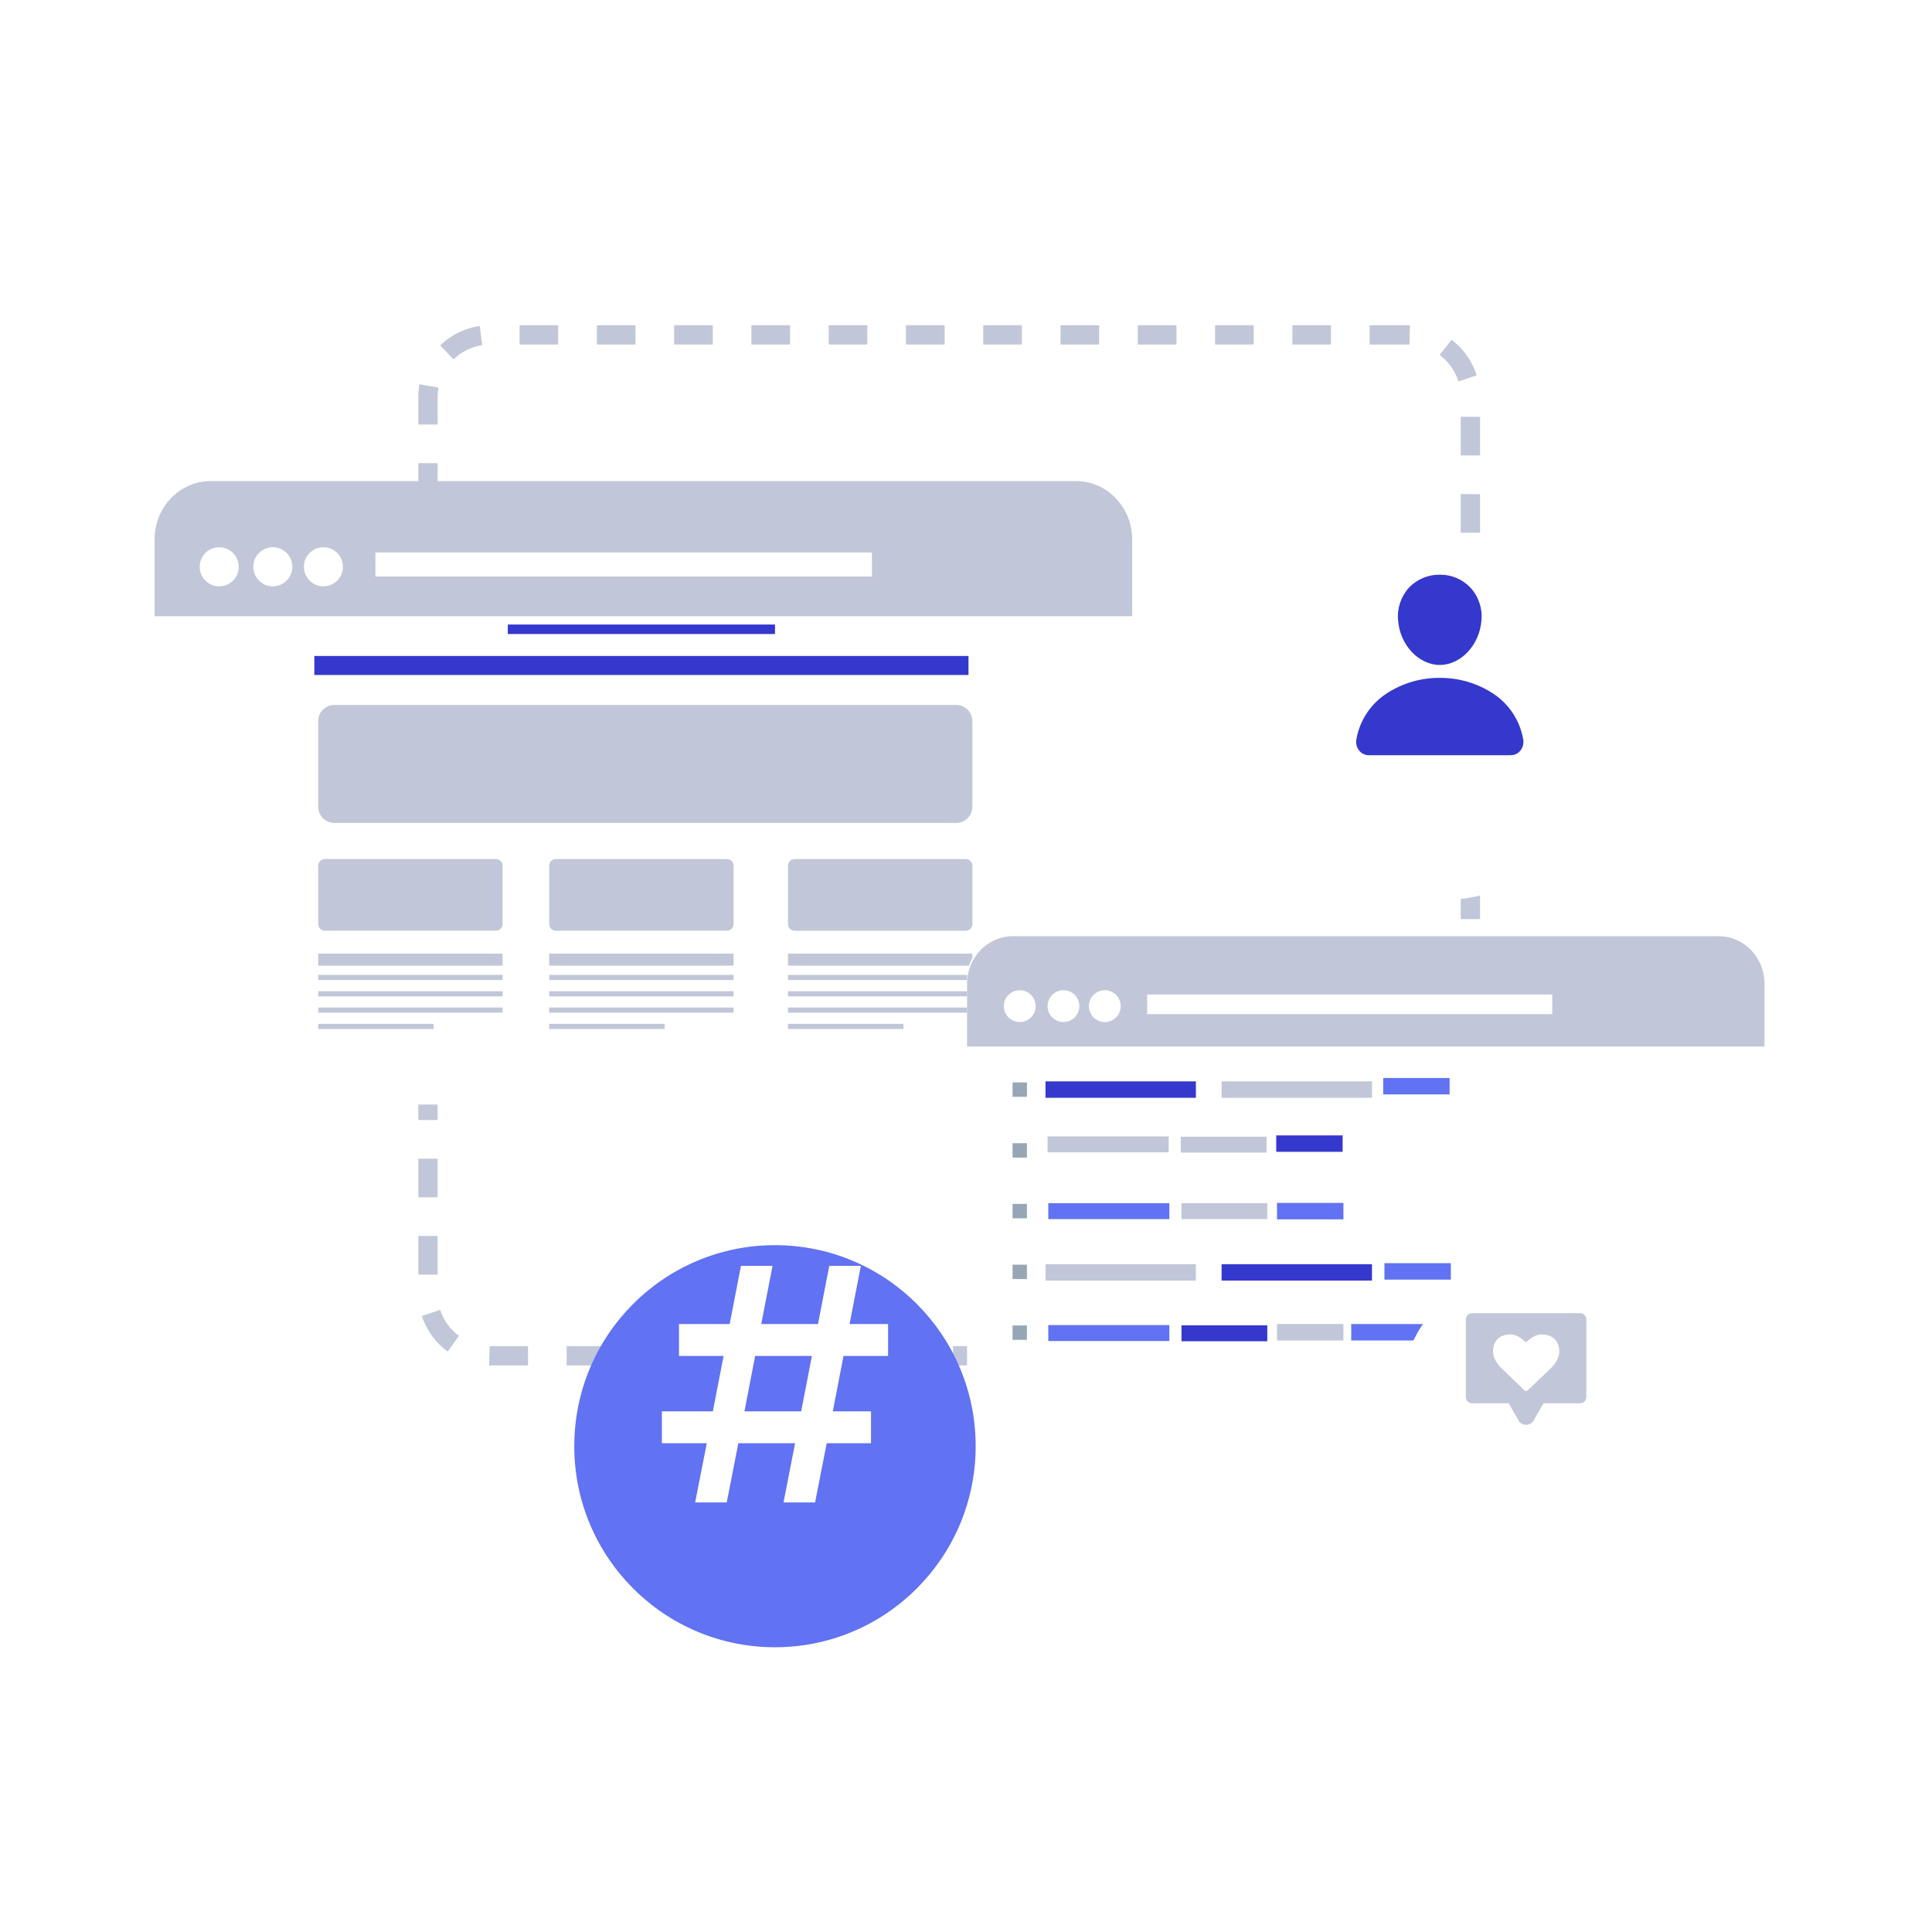 <svg width="150" height="150" viewBox="0 0 150 150" fill="none" xmlns="http://www.w3.org/2000/svg">
<mask id="mask0_8925_29442" style="mask-type:alpha" maskUnits="userSpaceOnUse" x="0" y="0" width="150" height="150">
<rect width="150" height="150" fill="#D9D9D9"/>
</mask>
<g mask="url(#mask0_8925_29442)">
<path d="M109.339 26H38.05C35.387 26 33.228 28.163 33.228 30.831V100.433C33.228 103.101 35.387 105.264 38.05 105.264H109.339C112.002 105.264 114.161 103.101 114.161 100.433V30.831C114.161 28.163 112.002 26 109.339 26Z" stroke="#C1C7D8" stroke-width="1.5" stroke-miterlimit="10" stroke-dasharray="3 3"/>
<g filter="url(#filter0_d_8925_29442)">
<path d="M84.264 35.11H15.637C13.628 35.11 12 36.741 12 38.753V79.572C12 81.585 13.628 83.216 15.637 83.216H84.264C86.272 83.216 87.901 81.585 87.901 79.572V38.753C87.901 36.741 86.272 35.11 84.264 35.11Z" fill="white"/>
<path d="M87.901 45.305V39.34C87.901 36.838 85.947 34.811 83.541 34.811H16.359C13.95 34.811 12 36.838 12 39.34V45.305H87.901Z" fill="#C1C7D8"/>
<path d="M17.018 42.983C17.855 42.983 18.534 42.303 18.534 41.465C18.534 40.627 17.855 39.948 17.018 39.948C16.182 39.948 15.503 40.627 15.503 41.465C15.503 42.303 16.182 42.983 17.018 42.983Z" fill="white"/>
<path d="M21.181 42.983C22.018 42.983 22.696 42.303 22.696 41.465C22.696 40.627 22.018 39.947 21.181 39.947C20.344 39.947 19.666 40.627 19.666 41.465C19.666 42.303 20.344 42.983 21.181 42.983Z" fill="white"/>
<path d="M25.11 42.983C25.947 42.983 26.625 42.303 26.625 41.465C26.625 40.627 25.947 39.947 25.11 39.947C24.273 39.947 23.595 40.627 23.595 41.465C23.595 42.303 24.273 42.983 25.11 42.983Z" fill="white"/>
<path d="M67.696 40.355H29.146V42.221H67.696V40.355Z" fill="white"/>
</g>
<path d="M74.239 54.731H25.961C25.267 54.731 24.705 55.294 24.705 55.989V62.636C24.705 63.33 25.267 63.893 25.961 63.893H74.239C74.933 63.893 75.495 63.33 75.495 62.636V55.989C75.495 55.294 74.933 54.731 74.239 54.731Z" fill="#C1C7D8"/>
<path d="M74.977 66.697H61.699C61.412 66.697 61.18 66.93 61.18 67.217V71.742C61.18 72.029 61.412 72.262 61.699 72.262H74.977C75.263 72.262 75.496 72.029 75.496 71.742V67.217C75.496 66.93 75.263 66.697 74.977 66.697Z" fill="#C1C7D8"/>
<path d="M75.496 74.039H61.18V74.974H75.496V74.039Z" fill="#C1C7D8"/>
<path d="M75.496 75.69H61.18V76.091H75.496V75.69Z" fill="#C1C7D8"/>
<path d="M75.496 76.959H61.18V77.359H75.496V76.959Z" fill="#C1C7D8"/>
<path d="M75.496 78.223H61.18V78.624H75.496V78.223Z" fill="#C1C7D8"/>
<path d="M70.144 79.492H61.18V79.892H70.144V79.492Z" fill="#C1C7D8"/>
<path d="M56.437 66.697H43.159C42.873 66.697 42.64 66.929 42.64 67.217V71.742C42.64 72.029 42.873 72.261 43.159 72.261H56.437C56.724 72.261 56.956 72.029 56.956 71.742V67.217C56.956 66.929 56.724 66.697 56.437 66.697Z" fill="#C1C7D8"/>
<path d="M56.956 74.039H42.64V74.974H56.956V74.039Z" fill="#C1C7D8"/>
<path d="M56.956 75.69H42.64V76.091H56.956V75.69Z" fill="#C1C7D8"/>
<path d="M56.956 76.959H42.64V77.359H56.956V76.959Z" fill="#C1C7D8"/>
<path d="M56.956 78.223H42.64V78.624H56.956V78.223Z" fill="#C1C7D8"/>
<path d="M51.604 79.492H42.64V79.892H51.604V79.492Z" fill="#C1C7D8"/>
<path d="M38.502 66.697H25.224C24.938 66.697 24.705 66.929 24.705 67.216V71.741C24.705 72.029 24.938 72.261 25.224 72.261H38.502C38.789 72.261 39.021 72.029 39.021 71.741V67.216C39.021 66.929 38.789 66.697 38.502 66.697Z" fill="#C1C7D8"/>
<path d="M39.022 74.039H24.706V74.974H39.022V74.039Z" fill="#C1C7D8"/>
<path d="M39.022 75.69H24.706V76.091H39.022V75.69Z" fill="#C1C7D8"/>
<path d="M39.022 76.959H24.706V77.359H39.022V76.959Z" fill="#C1C7D8"/>
<path d="M39.022 78.223H24.706V78.624H39.022V78.223Z" fill="#C1C7D8"/>
<path d="M33.67 79.492H24.706V79.892H33.67V79.492Z" fill="#C1C7D8"/>
<path d="M75.194 50.929H24.404V52.405H75.194V50.929Z" fill="#3538CD"/>
<path d="M60.17 48.488H39.425V49.226H60.17V48.488Z" fill="#3538CD"/>
<g filter="url(#filter1_d_8925_29442)">
<path d="M134.033 70.864H78.049C76.41 70.864 75.082 72.195 75.082 73.836V107.134C75.082 108.775 76.41 110.106 78.049 110.106H134.033C135.671 110.106 137 108.775 137 107.134V73.836C137 72.195 135.671 70.864 134.033 70.864Z" fill="white"/>
<path d="M136.996 79.18V74.311C136.996 72.269 135.404 70.618 133.44 70.618H78.638C76.674 70.618 75.082 72.273 75.082 74.311V79.18H137H136.996Z" fill="#C1C7D8"/>
<path d="M79.174 77.282C79.855 77.282 80.408 76.729 80.408 76.046C80.408 75.363 79.855 74.809 79.174 74.809C78.492 74.809 77.939 75.363 77.939 76.046C77.939 76.729 78.492 77.282 79.174 77.282Z" fill="white"/>
<path d="M82.568 77.283C83.25 77.283 83.802 76.729 83.802 76.046C83.802 75.363 83.25 74.809 82.568 74.809C81.886 74.809 81.334 75.363 81.334 76.046C81.334 76.729 81.886 77.283 82.568 77.283Z" fill="white"/>
<path d="M85.775 77.283C86.457 77.283 87.01 76.729 87.01 76.046C87.01 75.363 86.457 74.809 85.775 74.809C85.093 74.809 84.54 75.363 84.54 76.046C84.54 76.729 85.093 77.283 85.775 77.283Z" fill="white"/>
<path d="M120.516 75.143H89.067V76.665H120.516V75.143Z" fill="white"/>
</g>
<path d="M79.731 84.038H78.616V85.155H79.731V84.038Z" fill="#97A6B7"/>
<path d="M79.731 88.757H78.616V89.874H79.731V88.757Z" fill="#97A6B7"/>
<path d="M79.731 93.471H78.616V94.588H79.731V93.471Z" fill="#97A6B7"/>
<path d="M79.731 98.189H78.616V99.306H79.731V98.189Z" fill="#97A6B7"/>
<path d="M79.731 102.907H78.616V104.025H79.731V102.907Z" fill="#97A6B7"/>
<path d="M92.849 83.957H81.173V85.233H92.849V83.957Z" fill="#3538CD"/>
<path d="M106.52 83.957H94.845V85.233H106.52V83.957Z" fill="#C1C7D8"/>
<path d="M112.547 83.696H107.392V84.971H112.547V83.696Z" fill="#6172F3"/>
<path d="M92.849 98.151H81.173V99.426H92.849V98.151Z" fill="#C1C7D8"/>
<path d="M106.52 98.151H94.845V99.426H106.52V98.151Z" fill="#3538CD"/>
<path d="M112.643 98.073H107.487V99.349H112.643V98.073Z" fill="#6172F3"/>
<path d="M90.734 88.23H81.335V89.466H90.734V88.23Z" fill="#C1C7D8"/>
<path d="M98.336 88.251H91.673V89.487H98.336V88.251Z" fill="#C1C7D8"/>
<path d="M104.242 88.152H99.087V89.427H104.242V88.152Z" fill="#3538CD"/>
<path d="M90.789 102.879H81.39V104.116H90.789V102.879Z" fill="#6172F3"/>
<path d="M98.393 102.897H91.73V104.134H98.393V102.897Z" fill="#3538CD"/>
<path d="M104.303 102.798H99.148V104.074H104.303V102.798Z" fill="#C1C7D8"/>
<path d="M114.168 102.798H104.91V104.074H114.168V102.798Z" fill="#6172F3"/>
<path d="M90.789 93.415H81.39V94.651H90.789V93.415Z" fill="#6172F3"/>
<path d="M98.393 93.415H91.73V94.651H98.393V93.415Z" fill="#C1C7D8"/>
<path d="M104.303 93.394H99.147V94.669H104.303V93.394Z" fill="#6172F3"/>
<g filter="url(#filter2_d_8925_29442)">
<path d="M111.786 65.769C119.154 65.769 125.127 59.786 125.127 52.405C125.127 45.024 119.154 39.041 111.786 39.041C104.418 39.041 98.445 45.024 98.445 52.405C98.445 59.786 104.418 65.769 111.786 65.769Z" fill="white"/>
</g>
<g filter="url(#filter3_d_8925_29442)">
<path d="M119.45 114.916C124.778 114.387 128.668 109.632 128.14 104.295C127.612 98.958 122.865 95.061 117.538 95.59C112.21 96.119 108.32 100.874 108.848 106.21C109.376 111.547 114.122 115.445 119.45 114.916Z" fill="white"/>
</g>
<path d="M122.678 101.951H114.3C114.031 101.951 113.812 102.17 113.812 102.439V108.464C113.812 108.734 114.031 108.953 114.3 108.953H122.678C122.948 108.953 123.166 108.734 123.166 108.464V102.439C123.166 102.17 122.948 101.951 122.678 101.951Z" fill="#C1C7D8"/>
<path d="M117.899 110.281L116.759 108.307C116.496 107.85 116.826 107.281 117.348 107.281H119.624C120.15 107.281 120.477 107.85 120.213 108.307L119.074 110.281C118.811 110.738 118.155 110.738 117.892 110.281H117.899Z" fill="#C1C7D8"/>
<path d="M119.669 103.602C119.171 103.602 118.702 104.006 118.477 104.221C118.253 104.006 117.783 103.602 117.285 103.602C116.429 103.602 115.92 104.101 115.92 104.941C115.92 105.626 116.548 106.202 116.569 106.223L118.361 107.945C118.431 108.015 118.544 108.015 118.614 107.945L120.406 106.227C120.431 106.202 121.062 105.626 121.062 104.944C121.062 104.108 120.55 103.606 119.698 103.606H119.673L119.669 103.602Z" fill="white"/>
<g filter="url(#filter4_d_8925_29442)">
<path d="M60.169 123.072C68.774 123.072 75.751 116.083 75.751 107.463C75.751 98.842 68.774 91.854 60.169 91.854C51.563 91.854 44.586 98.842 44.586 107.463C44.586 116.083 51.563 123.072 60.169 123.072Z" fill="#6172F3"/>
</g>
<path d="M65.49 105.277L64.659 109.574H67.626V112.054H64.185L63.284 116.646H60.832L61.73 112.054H57.325L56.424 116.646H53.972L54.874 112.054H51.388V109.574H55.347L56.178 105.277H52.717V102.797H56.652L57.529 98.279H59.98L59.103 102.797H63.508L64.385 98.279H66.837L65.96 102.797H68.951V105.277H65.49ZM63.035 105.277H58.63L57.799 109.574H62.204L63.035 105.277Z" fill="white"/>
<path d="M114.175 45.639C113.558 44.975 112.688 44.606 111.783 44.62C110.879 44.606 110.009 44.972 109.385 45.632C108.764 46.321 108.459 47.238 108.546 48.158C108.687 50.069 110.139 51.626 111.783 51.626C113.428 51.626 114.88 50.069 115.021 48.158C115.105 47.238 114.8 46.321 114.175 45.636V45.639ZM117.279 58.634H106.288C105.997 58.638 105.72 58.511 105.534 58.286C105.327 58.03 105.246 57.696 105.313 57.377C105.576 55.911 106.439 54.622 107.691 53.818C108.911 53.031 110.335 52.62 111.783 52.63C113.235 52.62 114.659 53.031 115.88 53.818C117.132 54.622 117.995 55.911 118.258 57.377C118.321 57.7 118.24 58.03 118.037 58.286C117.851 58.511 117.57 58.638 117.279 58.634Z" fill="#3538CD"/>
</g>
<defs>
<filter id="filter0_d_8925_29442" x="1.82" y="27.171" width="96.26" height="68.764" filterUnits="userSpaceOnUse" color-interpolation-filters="sRGB">
<feFlood flood-opacity="0" result="BackgroundImageFix"/>
<feColorMatrix in="SourceAlpha" type="matrix" values="0 0 0 0 0 0 0 0 0 0 0 0 0 0 0 0 0 0 127 0" result="hardAlpha"/>
<feOffset dy="2.54"/>
<feGaussianBlur stdDeviation="5.09"/>
<feColorMatrix type="matrix" values="0 0 0 0 0 0 0 0 0 0 0 0 0 0 0 0 0 0 0.2 0"/>
<feBlend mode="normal" in2="BackgroundImageFix" result="effect1_dropShadow_8925_29442"/>
<feBlend mode="normal" in="SourceGraphic" in2="effect1_dropShadow_8925_29442" result="shape"/>
</filter>
<filter id="filter1_d_8925_29442" x="66.782" y="64.388" width="78.518" height="56.088" filterUnits="userSpaceOnUse" color-interpolation-filters="sRGB">
<feFlood flood-opacity="0" result="BackgroundImageFix"/>
<feColorMatrix in="SourceAlpha" type="matrix" values="0 0 0 0 0 0 0 0 0 0 0 0 0 0 0 0 0 0 127 0" result="hardAlpha"/>
<feOffset dy="2.07"/>
<feGaussianBlur stdDeviation="4.15"/>
<feColorMatrix type="matrix" values="0 0 0 0 0 0 0 0 0 0 0 0 0 0 0 0 0 0 0.2 0"/>
<feBlend mode="normal" in2="BackgroundImageFix" result="effect1_dropShadow_8925_29442"/>
<feBlend mode="normal" in="SourceGraphic" in2="effect1_dropShadow_8925_29442" result="shape"/>
</filter>
<filter id="filter2_d_8925_29442" x="81.925" y="26.651" width="59.722" height="59.768" filterUnits="userSpaceOnUse" color-interpolation-filters="sRGB">
<feFlood flood-opacity="0" result="BackgroundImageFix"/>
<feColorMatrix in="SourceAlpha" type="matrix" values="0 0 0 0 0 0 0 0 0 0 0 0 0 0 0 0 0 0 127 0" result="hardAlpha"/>
<feOffset dy="4.13"/>
<feGaussianBlur stdDeviation="8.26"/>
<feColorMatrix type="matrix" values="0 0 0 0 0 0 0 0 0 0 0 0 0 0 0 0 0 0 0.2 0"/>
<feBlend mode="normal" in2="BackgroundImageFix" result="effect1_dropShadow_8925_29442"/>
<feBlend mode="normal" in="SourceGraphic" in2="effect1_dropShadow_8925_29442" result="shape"/>
</filter>
<filter id="filter3_d_8925_29442" x="96.8" y="86.542" width="43.389" height="43.422" filterUnits="userSpaceOnUse" color-interpolation-filters="sRGB">
<feFlood flood-opacity="0" result="BackgroundImageFix"/>
<feColorMatrix in="SourceAlpha" type="matrix" values="0 0 0 0 0 0 0 0 0 0 0 0 0 0 0 0 0 0 127 0" result="hardAlpha"/>
<feOffset dy="3"/>
<feGaussianBlur stdDeviation="6"/>
<feColorMatrix type="matrix" values="0 0 0 0 0 0 0 0 0 0 0 0 0 0 0 0 0 0 0.2 0"/>
<feBlend mode="normal" in2="BackgroundImageFix" result="effect1_dropShadow_8925_29442"/>
<feBlend mode="normal" in="SourceGraphic" in2="effect1_dropShadow_8925_29442" result="shape"/>
</filter>
<filter id="filter4_d_8925_29442" x="25.286" y="77.374" width="69.764" height="69.818" filterUnits="userSpaceOnUse" color-interpolation-filters="sRGB">
<feFlood flood-opacity="0" result="BackgroundImageFix"/>
<feColorMatrix in="SourceAlpha" type="matrix" values="0 0 0 0 0 0 0 0 0 0 0 0 0 0 0 0 0 0 127 0" result="hardAlpha"/>
<feOffset dy="4.82"/>
<feGaussianBlur stdDeviation="9.65"/>
<feColorMatrix type="matrix" values="0 0 0 0 0 0 0 0 0 0 0 0 0 0 0 0 0 0 0.2 0"/>
<feBlend mode="normal" in2="BackgroundImageFix" result="effect1_dropShadow_8925_29442"/>
<feBlend mode="normal" in="SourceGraphic" in2="effect1_dropShadow_8925_29442" result="shape"/>
</filter>
</defs>
</svg>
